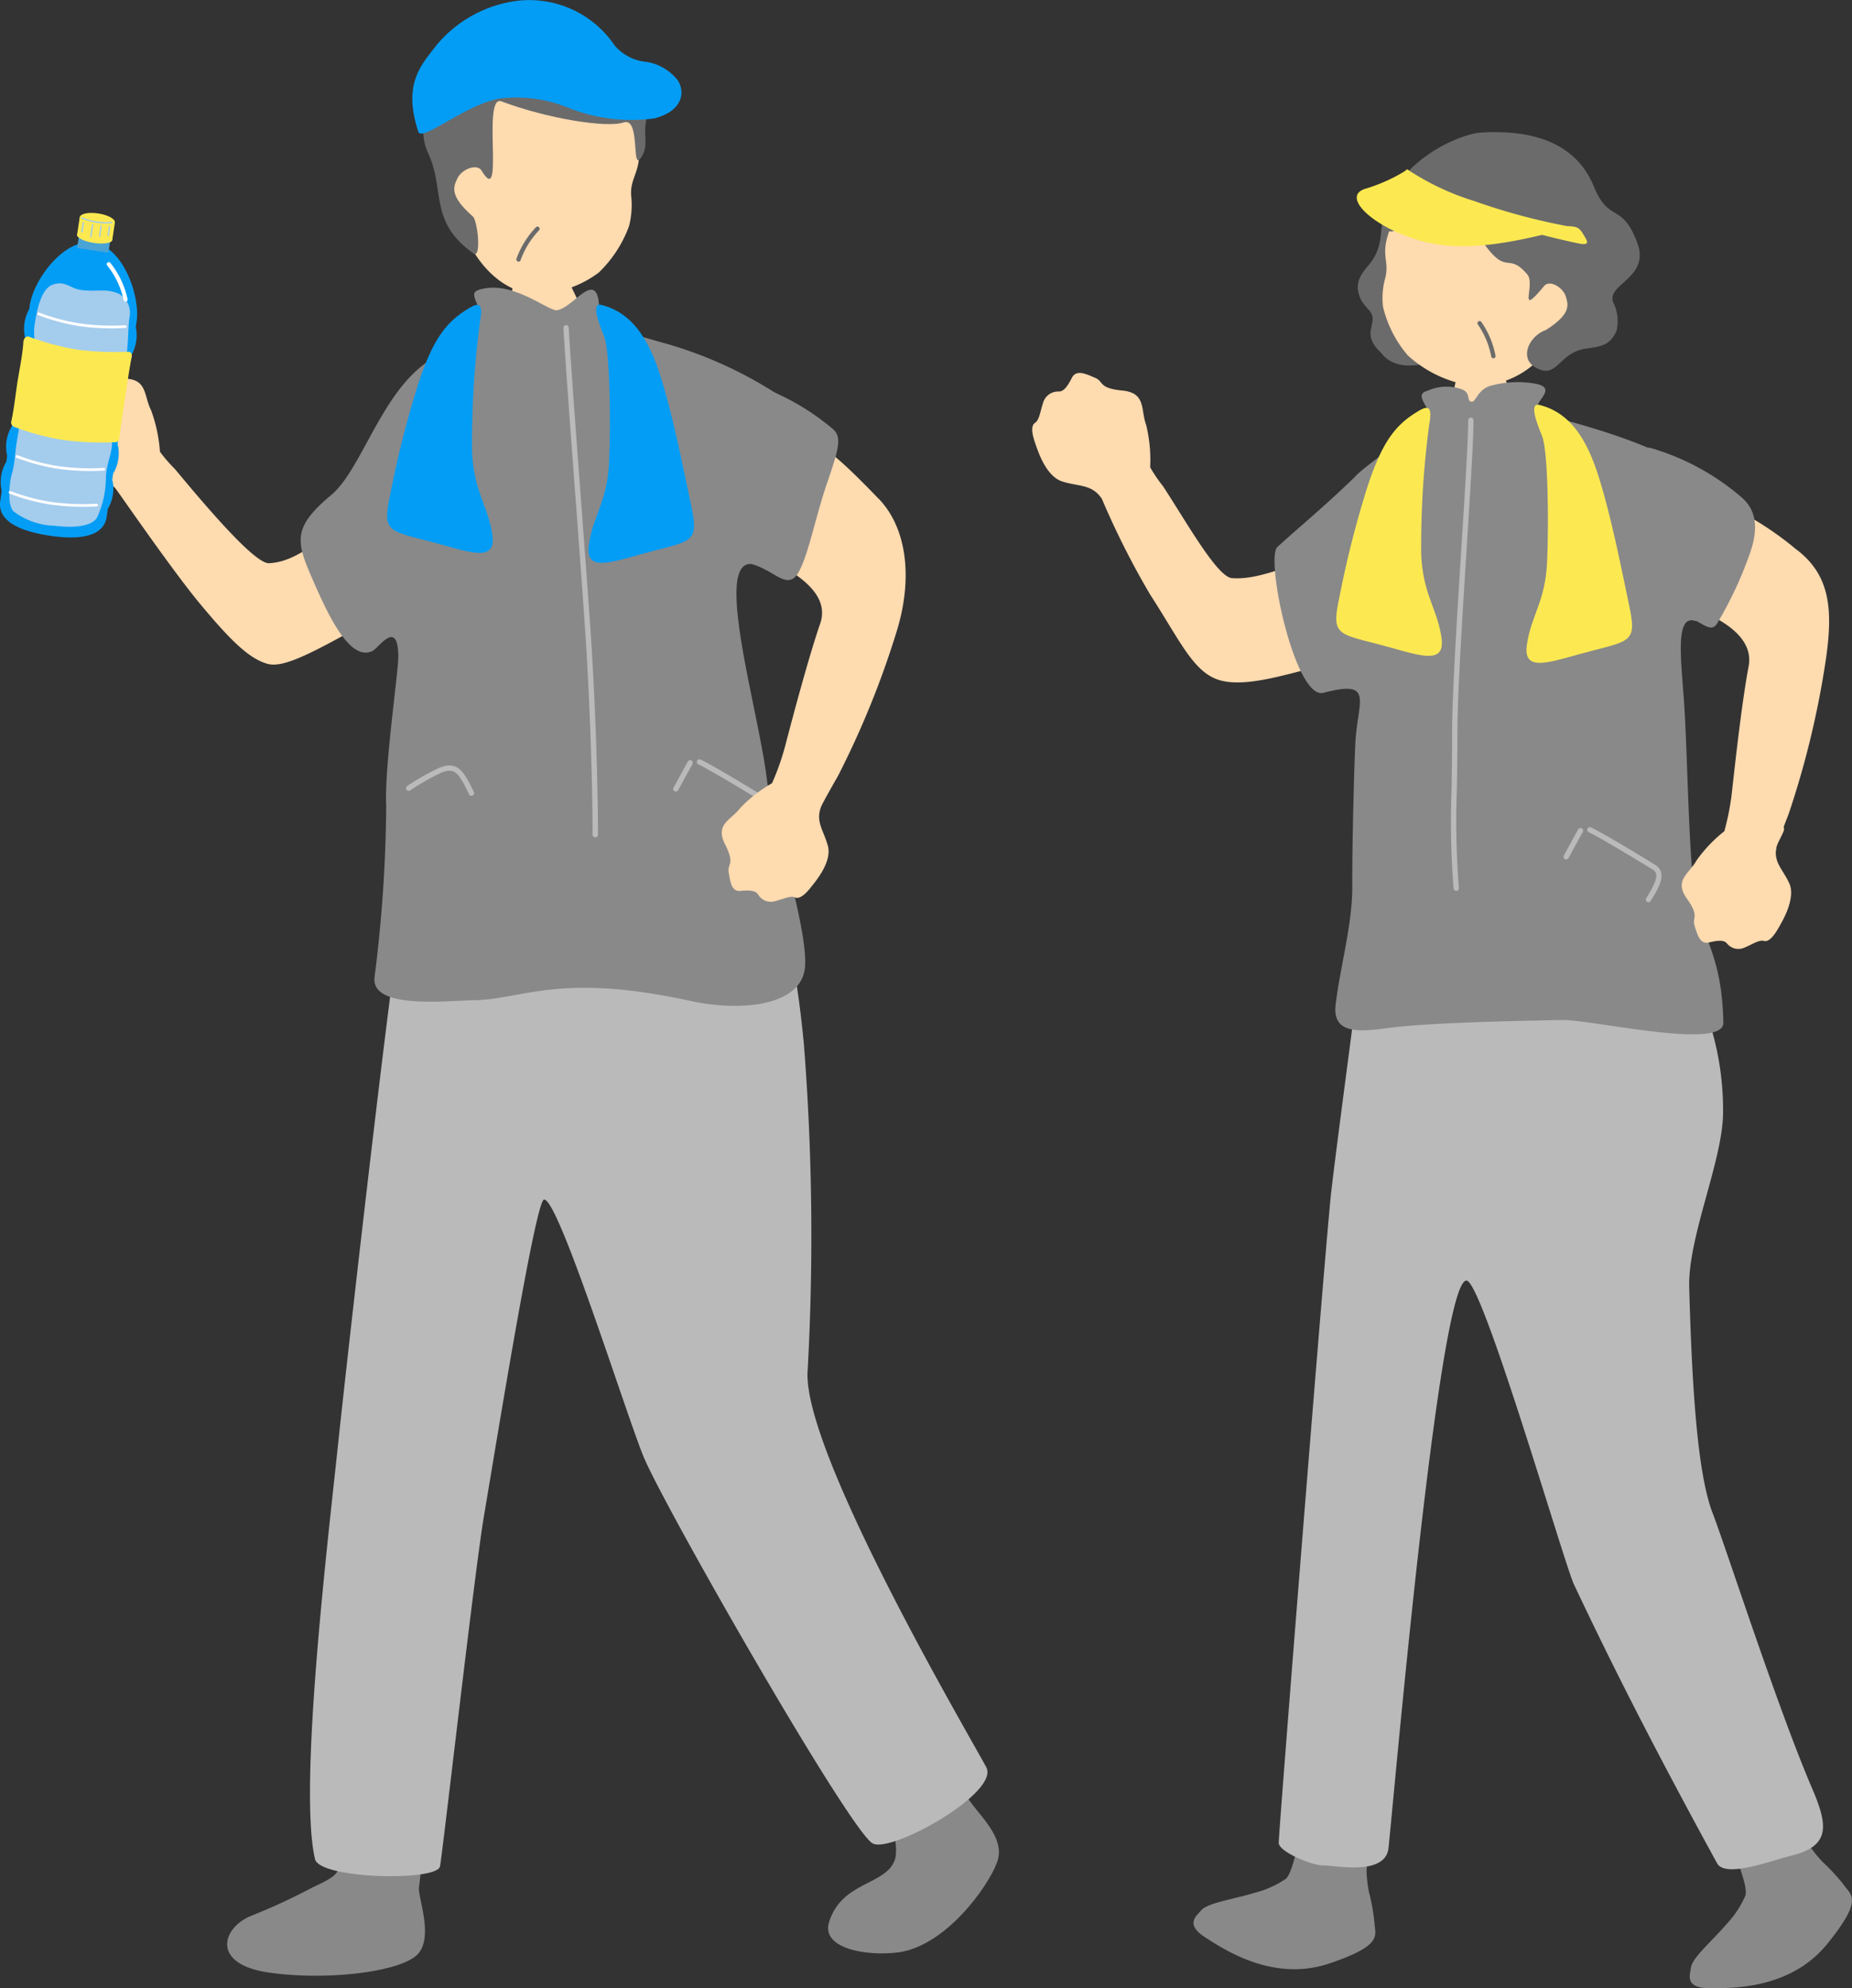 <svg id="グループ_1791" data-name="グループ 1791" xmlns="http://www.w3.org/2000/svg" xmlns:xlink="http://www.w3.org/1999/xlink" width="116.168" height="124.678" viewBox="0 0 116.168 124.678">
  <rect x="0" y="0" width="116.168" height="124.678" fill="#333333" stroke="none"/>
  <defs>
    <clipPath id="clip-path">
      <rect id="長方形_1541" data-name="長方形 1541" width="116.168" height="124.678" fill="none"/>
    </clipPath>
  </defs>
  <g id="グループ_1790" data-name="グループ 1790" clip-path="url(#clip-path)">
    <path id="パス_2051" data-name="パス 2051" d="M73.787,32.119c-1.393-2.57-4.679.37-7.544.152-.927-.07-2.856-3.522-4.318-5.756a9.535,9.535,0,0,1-.811-1.193,9.414,9.414,0,0,0-.25-2.649c-.36-.966.014-2.018-1.5-2.166s-1.143-.559-1.691-.792-1.188-.559-1.468-.011-.51.868-.832.865a.973.973,0,0,0-.968.681c-.187.55-.237,1.1-.513,1.281s-.188.705-.008,1.225.673,2.127,1.725,2.457,1.833.151,2.469,1.073A51.608,51.608,0,0,0,61.111,33.3c1.82,2.809,2.659,4.758,4.2,5.318,1.692.615,4.478-.374,6.976-.962,2.9-.682,2.909-2.942,1.5-5.535" transform="translate(11.032 3.985)" fill="#ffdbb0"/>
    <path id="パス_2052" data-name="パス 2052" d="M97.56,98.952a13.176,13.176,0,0,0-1.3-1.4,8.264,8.264,0,0,1-.8-.982c-.394-.62-.339-1.193-.859-2.206-.955-1.855-4.259-.288-4.166,1.309.061,1.057,1.144,3.138,1,3.964a6.151,6.151,0,0,1-1.175,1.8c-.917,1.076-2.2,2.14-2.259,2.781-.035.369-.423,1.243,1.107,1.255s5.158.064,7.465-2.792,1.454-3.03.986-3.726" transform="translate(18.059 19.207)" fill="#898989"/>
    <path id="パス_2053" data-name="パス 2053" d="M73.453,101.246a13.091,13.091,0,0,0-.342-1.879,8.213,8.213,0,0,1-.148-1.258c0-.734.354-1.19.458-2.323.19-2.078-3.438-2.529-4.218-1.131-.516.923-.72,3.261-1.284,3.881a6.142,6.142,0,0,1-1.956.886c-1.351.417-3,.627-3.4,1.134-.228.293-1.025.822.259,1.653s4.318,2.822,7.8,1.651,2.854-1.776,2.833-2.614" transform="translate(12.756 19.274)" fill="#898989"/>
    <path id="パス_2054" data-name="パス 2054" d="M71.624,50.7c-.068.735-1.642,12.394-1.831,14.343-.534,5.512-3.261,39.847-3.25,40.415s2.108,1.427,2.78,1.414,3.909.7,4.106-1.088c.312-2.862,3.157-35.737,4.9-35.587,1.009.087,6.123,17.765,6.732,19.055,2.511,5.319,5.155,10.5,8.978,17.486.518.947,3.376-.159,4.65-.474,2.446-.6,2.324-1.86,1.32-4.2-2.191-5.1-5.393-15.064-6.247-17.279-.975-2.525-1.3-8.071-1.471-14.141-.093-3.194,2.134-8.023,2.123-11.022a17.975,17.975,0,0,0-2.91-9.949c-.3-.532-6.4-.324-10.739-.434-5.057-.128-9.095.938-9.143,1.462" transform="translate(13.666 10.111)" fill="#bababa"/>
    <path id="パス_2055" data-name="パス 2055" d="M76.489,18.669c.165,0,2.33.11,2.535.086a15.15,15.15,0,0,0,.6,2.039,7.961,7.961,0,0,0,2.718,2.812c3.455,2.407-10.893,1.837-8.55.427A9.378,9.378,0,0,0,76.123,20.5c.124-.618.371-1.6.366-1.835" transform="translate(15.101 3.834)" fill="#ffdbb0"/>
    <path id="パス_2056" data-name="パス 2056" d="M71.444,25.736c.861-.845,3.593-2.676,4.537-3.511.489-.433-1.107-1.54-.065-1.8a2.885,2.885,0,0,1,2.046-.131c.72.2.381.726.688.811s.352-.671,1.143-.969a6.315,6.315,0,0,1,2.931-.149c1.534.307-.493,1.325.188,1.769.468.306,5.8,1.355,9.145,3.4,4.594,2.811,3.707,2.525,3.391,4.612-.3,1.949-2.152,5.272-2.764,5.083-1.213-.372-.87,2.332-.685,4.914.254,3.514.28,10.271.773,12.8.44,2.252,1.626,3.359,1.706,7.489.034,1.745-8.286-.207-10.114-.171-3.013.059-8.228.162-10.789.486-1.648.21-3.632.532-3.421-1.4.248-2.267,1.056-5.012,1.047-7.449s.1-7.059.193-8.991c.131-2.663,1.234-4.015-2-3.164-1.772.466-3.664-8.429-2.892-9.143,1.213-1.12,3.028-2.6,4.944-4.478" transform="translate(13.621 4.083)" fill="#898989"/>
    <path id="パス_2057" data-name="パス 2057" d="M72.118,19.991c1.039,1.368,3.105.663,4.48.137,2.933-1.122-.97-5.434-1.327-6.109s-.44-5.39-2.771-2.886c-.615.658-.064,1.867-1.005,3.16-.293.4-.972.98-.817,1.821.186,1.005.89,1.117.912,1.715s-.558,1.154.528,2.16" transform="translate(14.511 2.137)" fill="#6b6b6b"/>
    <path id="パス_2058" data-name="パス 2058" d="M82.306,20.311a5.475,5.475,0,0,1-4.82,2.3,7.549,7.549,0,0,1-3.961-1.895,7.262,7.262,0,0,1-1.549-3.045,4.594,4.594,0,0,1,.13-1.76c.363-1.366-.6-1.479.78-4.144.421-.809,2.822-4.456,6.855-4.109,3.545.3,6.323,8.978,2.565,12.658" transform="translate(14.775 1.567)" fill="#ffdbb0"/>
    <path id="パス_2059" data-name="パス 2059" d="M77.1,11.989c-.792-2.256-4.8,2.2-4.932.859C71.807,9.279,76.413,7,78.109,6.9c2.365-.135,5.736.177,7.044,3.373.957,2.341,1.76.963,2.727,3.532.823,2.191-1.865,2.567-1.527,3.7a2.649,2.649,0,0,1,.227,1.836c-.4.894-.945.975-1.933,1.114-1.727.243-1.777,2-3.181,1.158-1-.6-.354-1.964.683-2.328,1.573-1,1.42-1.555,1.245-2.115s-1.008-1.063-1.355-.646c-1.725,2.074-.509-.088-1.057-.728-1.489-1.741-1.195.927-3.883-3.805" transform="translate(14.817 1.412)" fill="#6b6b6b"/>
    <path id="パス_2060" data-name="パス 2060" d="M77.892,19.037a.136.136,0,0,1-.145-.119,5.283,5.283,0,0,0-.832-1.992.136.136,0,1,1,.216-.165,5.534,5.534,0,0,1,.886,2.125.136.136,0,0,1-.119.151h-.006" transform="translate(15.791 3.431)" fill="#6b6b6b"/>
    <path id="パス_2061" data-name="パス 2061" d="M90.256,43.607a8.525,8.525,0,0,0-1.616,1.78c-.425.828-1.355,1.216-.534,2.317s.322,1.1.5,1.61.351,1.133.886.987.891-.188,1.084.027a.877.877,0,0,0,1.044.234c.481-.21.878-.511,1.167-.436s.586-.3.823-.741,1.011-1.743.589-2.646-1.015-1.316-.786-2.3c.035-.151.3-.6.454-.992.217-.9-3.058-2.032-3.386-.962-.152.364-.123,1.005-.225,1.123" transform="translate(18.027 8.636)" fill="#ffdbb0"/>
    <path id="パス_2062" data-name="パス 2062" d="M75.833,51.406a.165.165,0,0,1-.165-.148A53.318,53.318,0,0,1,75.543,45c.016-1.092.033-2.277.033-3.573,0-2.34.311-7.259.585-11.6.218-3.449.424-6.709.424-7.933a.166.166,0,1,1,.333,0c0,1.236-.2,4.349-.424,7.953-.275,4.336-.585,9.249-.585,11.579,0,1.3-.017,2.483-.034,3.578A53.366,53.366,0,0,0,76,51.221a.166.166,0,0,1-.147.183h-.018" transform="translate(15.509 4.463)" fill="#bababa"/>
    <path id="パス_2063" data-name="パス 2063" d="M81.531,45.05a.16.16,0,0,1-.08-.02.166.166,0,0,1-.066-.225l.24-.441c.213-.392.44-.81.655-1.2a.166.166,0,1,1,.29.163c-.213.385-.44.8-.652,1.192l-.241.441a.165.165,0,0,1-.146.087" transform="translate(16.71 8.848)" fill="#bababa"/>
    <path id="パス_2064" data-name="パス 2064" d="M86.435,47.743a.169.169,0,0,1-.088-.025.166.166,0,0,1-.053-.229c.7-1.113.8-1.551.4-1.8s-3.334-2.033-4-2.334a.167.167,0,0,1-.082-.221.169.169,0,0,1,.221-.083c.691.315,3.622,2.089,4.039,2.358.738.473.278,1.339-.3,2.26a.165.165,0,0,1-.141.078" transform="translate(16.964 8.838)" fill="#bababa"/>
    <path id="パス_2065" data-name="パス 2065" d="M71.083,10.04a10.485,10.485,0,0,0,2.663-1.2c.225,1.889,8.062,3.133,9.853,3.755-1.272.251-4.961,1.4-7.954.915-3.35-.538-6.209-2.884-4.561-3.467" transform="translate(14.5 1.815)" fill="#fce952"/>
    <path id="パス_2066" data-name="パス 2066" d="M73.323,8.837A16.151,16.151,0,0,0,77.49,10.8a39.1,39.1,0,0,0,5.816,1.571c.715.016.793.124,1.119.685.165.282.3.544-.4.4s-2.14-.466-4.618-1.166a45.742,45.742,0,0,1-6.3-2.426c-.28-.186.04-1.211.218-1.026" transform="translate(14.991 1.81)" fill="#fce952"/>
    <path id="パス_2067" data-name="パス 2067" d="M95.016,29.2a20.377,20.377,0,0,0-5.566-3.328,1.646,1.646,0,0,0-2.282,1.292c-.582,2.633-2.029,4.521.168,5.239,2.181.714,5.061,1.942,4.652,4.1-.419,2.208-.84,6.028-1.022,7.659a15.882,15.882,0,0,1-.5,2.676,8.906,8.906,0,0,0-1.735,1.819c-.465.855-1.446,1.239-.616,2.408s.309,1.161.482,1.7.338,1.193.9,1.054.934-.174,1.132.057a.915.915,0,0,0,1.085.268c.507-.206.931-.511,1.231-.425s.62-.3.879-.752,1.1-1.8.682-2.752-1.027-1.4-.764-2.423c.041-.157.466-1.295.741-1.988A56.129,56.129,0,0,0,96.8,36.29c.523-3.381.287-5.5-1.78-7.095" transform="translate(17.695 5.288)" fill="#ffdbb0"/>
    <path id="パス_2068" data-name="パス 2068" d="M86.323,23.312a15.227,15.227,0,0,1,5.535,2.954c.646.507,1.459,1.413.712,3.59a24.165,24.165,0,0,1-2.053,4.415c-.545,1.009-1.492-.933-2.551-.031-.8.687-3.575-1.4-3.949-3.016a12.807,12.807,0,0,1,.252-5.362c.5-1.991,1.237-2.724,2.053-2.551" transform="translate(17.217 4.783)" fill="#898989"/>
    <path id="パス_2069" data-name="パス 2069" d="M80.242,21.067c1.6.4,2.769,1.638,3.617,4.183S85.4,31.4,85.873,33.625s.158,2.225-2.332,2.862-4.347,1.484-4.081-.371,1.166-2.7,1.272-5.247.053-6.944-.318-7.845-.808-2.115-.171-1.956" transform="translate(16.314 4.324)" fill="#fce952"/>
    <path id="パス_2070" data-name="パス 2070" d="M74.562,21.5c-1.431.87-2.2,2.059-3.047,4.6a62.677,62.677,0,0,0-1.791,7.05c-.476,2.226-.159,2.226,2.332,2.863s4.347,1.484,4.081-.371-1.166-2.7-1.272-5.247a57.422,57.422,0,0,1,.505-8.151c.25-1.363-.248-1.087-.809-.746" transform="translate(14.281 4.358)" fill="#fce952"/>
    <path id="パス_2071" data-name="パス 2071" d="M23,29.7c-1.683-2.39-3.668,1.59-6.54,1.707-.929.037-4.18-3.846-5.892-5.9a9.307,9.307,0,0,1-.944-1.091,9.453,9.453,0,0,0-.556-2.6c-.47-.917-.219-2.006-1.739-1.978s-1.2-.422-1.772-.589-1.245-.417-1.459.159-.407.922-.727.957a.973.973,0,0,0-.882.788c-.122.567-.107,1.119-.362,1.332s-.1.722.134,1.217.915,2.036,2,2.24,1.839-.063,2.577.779c.113.129,3.5,5.057,5.239,7.158,2.132,2.578,3.193,3.5,4.244,3.825.923.288,2.444-.432,5.832-2.332,2.6-1.456,2.546-3.258.849-5.671" transform="translate(0.409 3.913)" fill="#ffdbb0"/>
    <path id="パス_2072" data-name="パス 2072" d="M27.371,13.052c.171,0,2.418.113,2.631.089a15.7,15.7,0,0,0,.62,2.117,26.291,26.291,0,0,0,1.792,3.267c1.181,1.7-8.779,2.466-6.872.363a7.42,7.42,0,0,0,1.449-3.931c.128-.642.385-1.663.38-1.9" transform="translate(5.196 2.681)" fill="#ffdbb0"/>
    <path id="パス_2073" data-name="パス 2073" d="M52.149,94.619c-1.172-1.55-2.712-3.675-3.183-4.286,0,0-3.153,2.067-2.684,3.056s1.349,3.705.99,4.709c-.565,1.589-3.327,1.324-4.121,3.895-.509,1.648,2.344,2.155,4.349,1.891,2.941-.389,5.628-4.085,6.2-5.672.493-1.363-.823-2.63-1.55-3.592" transform="translate(8.85 18.552)" fill="#898989"/>
    <path id="パス_2074" data-name="パス 2074" d="M23.96,94.829s-4.875-.9-5.082-.251.4,1.815-.14,3.379c-.143.41-1.176.845-1.62,1.061a38.573,38.573,0,0,1-3.741,1.731c-1.868.723-2.649,3.064,1.12,3.588s8.448-.089,9.351-1.243c.885-1.129-.055-3.469,0-4.1a17.7,17.7,0,0,0,.112-4.161" transform="translate(2.428 19.376)" fill="#898989"/>
    <path id="パス_2075" data-name="パス 2075" d="M45,47.35c.221.093,1.348.665,2.109,8.593a154.038,154.038,0,0,1,.242,20.441c-.464,4.965,10.185,23.026,11.2,24.937.858,1.616-6.023,5.442-7.138,4.772-1.5-.9-13.1-21.189-14.355-24.238C35.96,79.2,31.7,65.562,30.807,65.724c-.54.1-3,15.343-3.77,19.883-.582,3.439-2.623,21.41-2.753,21.941-.231.945-7.538.783-7.835-.459-1.061-4.439.831-20.192,1.449-26.073.64-6.077,3.714-33.1,4.114-33.707S40.148,45.313,45,47.35" transform="translate(3.313 9.505)" fill="#bababa"/>
    <path id="パス_2076" data-name="パス 2076" d="M46.058,21.987a26.062,26.062,0,0,0-8-3.652c-1.81-.535-3.685-1-3.684-1.579,0-.539.023-1.512-.4-1.644-.553-.172-1.424,1.105-2.234,1.269-.5.1-2.59-1.725-4.555-1.366-.733.134-.751.289-.534.835a1.408,1.408,0,0,1-.243,1.609c-.27.152-2.058,1.555-3.05,2.335-2.731,2.064-3.96,6.637-5.783,8.163-2.287,1.913-2.262,2.788-1.354,4.9,1,2.322,2.428,5.6,3.919,4.9.4-.188,1.587-2.042,1.633.281.019.991-.884,6.935-.761,9.461a89.151,89.151,0,0,1-.734,10.728c-.217,2.006,4.483,1.455,6.208,1.427,3.1-.049,5.371-1.756,13.6.04,3.06.669,6.678.348,7.153-1.833.458-2.109-2.071-9.685-2.349-12.05-.548-4.666-3.923-15.553-.134-13.184,1.493.933,2.535-9.69,1.307-10.635" transform="translate(3.213 3.074)" fill="#898989"/>
    <path id="パス_2077" data-name="パス 2077" d="M24.686,14.458c1.068,2.095,2.746,3.147,4.165,3.169a6.652,6.652,0,0,0,3.98-1.337,7.723,7.723,0,0,0,1.9-2.922,5.369,5.369,0,0,0,.136-1.854c-.136-1.481,1.055-1.613.158-4.612-.274-.911-.769-2.7-4.588-2.993-3.358-.254-10.687,3.932-5.748,10.548" transform="translate(4.729 0.801)" fill="#ffdbb0"/>
    <path id="パス_2078" data-name="パス 2078" d="M34.6,7.388c1.066-.348.474,3.074,1.067,2.236.611-.862.024-1.5.451-2.786.52-1.568-.188-2.208-2.091-3.78C29.618-.586,25.973,2.96,25.713,3c-.4.07-.921-.227-1.645.277-1.093.759-2.782,3.823-1.715,6.086C23.4,11.6,22.36,13.6,25.17,15.6c.526.374.269-2.073-.037-2.32-1.475-1.3-1.226-1.85-.952-2.406s1.223-.943,1.516-.452c1.459,2.441-.017-4.828,1.238-4.356C29.8,7.144,33.51,7.746,34.6,7.388" transform="translate(4.521 0.291)" fill="#6b6b6b"/>
    <path id="パス_2079" data-name="パス 2079" d="M26.976,13.985a.138.138,0,0,0,.164-.1,5.34,5.34,0,0,1,1.15-1.859.137.137,0,0,0-.189-.2,5.62,5.62,0,0,0-1.226,1.983.137.137,0,0,0,.1.17h.006" transform="translate(5.518 2.422)" fill="#6b6b6b"/>
    <path id="パス_2080" data-name="パス 2080" d="M31.315,49.034a.167.167,0,0,1-.166-.166c0-2.309-.1-6.639-.366-11.238-.118-2.012-.4-5.814-.7-9.838-.313-4.175-.636-8.493-.763-10.7a.168.168,0,0,1,.157-.177.166.166,0,0,1,.175.157c.127,2.2.45,6.521.762,10.7.3,4.026.587,7.828.705,9.842.271,4.607.368,8.944.368,11.258a.167.167,0,0,1-.166.166" transform="translate(6.021 3.474)" fill="#bababa"/>
    <path id="パス_2081" data-name="パス 2081" d="M35.2,41.519a.16.16,0,0,1-.08-.02.166.166,0,0,1-.066-.225l.24-.441c.213-.392.44-.81.655-1.2a.166.166,0,1,1,.29.163c-.213.385-.44.8-.652,1.192l-.241.441a.165.165,0,0,1-.146.087" transform="translate(7.195 8.123)" fill="#bababa"/>
    <path id="パス_2082" data-name="パス 2082" d="M40.1,44.212a.169.169,0,0,1-.088-.025.166.166,0,0,1-.053-.229c.7-1.113.8-1.551.4-1.8s-3.334-2.033-4-2.334a.167.167,0,0,1-.082-.221.169.169,0,0,1,.221-.083c.691.315,3.622,2.089,4.039,2.358.738.473.278,1.339-.3,2.26a.165.165,0,0,1-.141.078" transform="translate(7.448 8.113)" fill="#bababa"/>
    <path id="パス_2083" data-name="パス 2083" d="M47.4,26.615c-2.266-2.36-3.28-3.194-4.354-3.732-1.305-.653-2.4.816-2.706,1.618-.963,2.518-2.687,4.439-.621,5.472s4.735,2.4,4.011,4.478C43,36.573,42.016,40.29,41.6,41.876a15.83,15.83,0,0,1-.886,2.573,8.883,8.883,0,0,0-1.983,1.544c-.586.776-1.614,1.013-.964,2.291s.135,1.193.228,1.749.158,1.229.735,1.173.951-.033,1.111.224a.917.917,0,0,0,1.034.424c.532-.129,1-.369,1.28-.24s.657-.209.979-.615,1.354-1.616,1.081-2.62-.81-1.537-.4-2.51c.063-.149.652-1.213,1.026-1.856a56.085,56.085,0,0,0,3.685-9.066c1.015-3.267.689-6.45-1.12-8.334" transform="translate(7.713 4.666)" fill="#ffdbb0"/>
    <path id="パス_2084" data-name="パス 2084" d="M25.233,41.73a.166.166,0,0,1-.151-.1c-.667-1.4-.929-1.709-1.8-1.325a14.947,14.947,0,0,0-1.9,1.088.167.167,0,0,1-.18-.281,15.415,15.415,0,0,1,1.949-1.111c1.2-.53,1.612.182,2.234,1.486a.165.165,0,0,1-.149.237" transform="translate(4.338 8.18)" fill="#bababa"/>
    <path id="パス_2085" data-name="パス 2085" d="M31.43,15.865c1.6.4,2.769,1.638,3.616,4.183s1.538,6.149,2.015,8.375.158,2.225-2.334,2.862-4.345,1.484-4.081-.371,1.167-2.7,1.273-5.247.053-6.944-.318-7.845-.808-2.115-.171-1.956" transform="translate(6.289 3.255)" fill="#049df5"/>
    <path id="パス_2086" data-name="パス 2086" d="M25.169,16.143c-1.431.87-2.2,2.059-3.047,4.6a62.677,62.677,0,0,0-1.791,7.05c-.476,2.226-.159,2.226,2.332,2.863s4.347,1.484,4.081-.371-1.166-2.7-1.272-5.247a57.421,57.421,0,0,1,.505-8.151c.25-1.363-.248-1.087-.809-.746" transform="translate(4.137 3.258)" fill="#049df5"/>
    <path id="パス_2087" data-name="パス 2087" d="M39.11,19.84a15.227,15.227,0,0,1,5.535,2.954c.646.507.435,1.244-.311,3.421s-1.15,4.415-1.772,5.566c-.546,1.009-1.213.342-2.146-.155s-3.017-.777-3.391-2.4a20.832,20.832,0,0,1,.031-6.84c.5-1.991,1.237-2.724,2.053-2.551" transform="translate(7.549 4.07)" fill="#898989"/>
    <path id="パス_2088" data-name="パス 2088" d="M27.051,6.164a8.672,8.672,0,0,1,4.114.564,10.692,10.692,0,0,0,5.458.7c1.679-.421,2.006-1.539,1.492-2.379a3.111,3.111,0,0,0-1.959-1.166,2.972,2.972,0,0,1-2.006-1.027,6.459,6.459,0,0,0-6.157-2.8,7.9,7.9,0,0,0-5.038,2.8c-.978,1.266-2.1,2.426-1.12,5.411.217.659,3.173-1.866,5.216-2.1" transform="translate(4.407 0)" fill="#049df5"/>
    <path id="パス_2089" data-name="パス 2089" d="M7.184,26.958a2.526,2.526,0,0,0,.236-1.495.837.837,0,0,0-.047-.166c.246-1.633.511-3.391.706-4.688a.425.425,0,0,0,.037-.115c.034-.2.082-.5.135-.837.019-.033.039-.065.057-.1a2.534,2.534,0,0,0,.237-1.495c-.01-.045-.02-.084-.031-.121.028-.187.048-.323.057-.38.228-1.6-.853-4.658-2.7-4.938s-3.757,2.32-4,3.919c0,.013-.017.113-.041.27l-.016.022a2.488,2.488,0,0,0-.288,1.478c.012.082.024.163.039.245-.058.385-.107.728-.131.917a.417.417,0,0,0,0,.11c-.194,1.268-.457,2.981-.7,4.586-.014.018-.029.039-.045.06A2.5,2.5,0,0,0,.4,25.713c.014.1.031.2.049.3-.019.128-.039.254-.058.377-.013.017-.028.036-.041.057A2.5,2.5,0,0,0,.06,27.927c.013.1.029.2.047.294-.055.363-.088.579-.09.588C-.177,30.09,1.233,30.715,3.076,31S6.5,31.1,6.691,29.825c0-.01.03-.2.078-.518.027-.045.053-.089.078-.134a2.543,2.543,0,0,0,.236-1.495,1.1,1.1,0,0,0-.045-.162c.02-.135.041-.275.063-.418.028-.046.055-.093.082-.14" transform="translate(0 2.589)" fill="#049df5"/>
    <path id="パス_2090" data-name="パス 2090" d="M3.176,14.835c.788-.3,1.091.212,1.788.318.984.149,1.615-.127,2.411.251a1.376,1.376,0,0,1,.648,1.473c-.082.547-.077,1.527-.17,2.282s-1.017,4.731-.935,5.428c.084.735-.383,1.462-.378,2.483a6.026,6.026,0,0,1-.554,2.363c-.287.5-1.33.683-2.614.512a4.462,4.462,0,0,1-2.636-.914C.341,28.582.486,27.2.662,26.619s.168-1.256.324-2.141.809-4.888,1-5.559-.028-.82.092-1.616.387-2.2,1.1-2.467" transform="translate(0.099 3.028)" fill="#a4cced"/>
    <path id="パス_2091" data-name="パス 2091" d="M7.377,23.82c-.029.269-.1.3-.228.315a17.679,17.679,0,0,1-3.316-.142A15.184,15.184,0,0,1,.739,23.16a.3.3,0,0,1-.152-.324c.149-.626.28-1.756.375-2.387.1-.667.351-1.868.387-2.622.006-.122.136-.405.388-.293a16.2,16.2,0,0,0,3.01.8,18.762,18.762,0,0,0,3.147.133c.288-.023.268.234.242.352-.139.667-.316,1.921-.418,2.594-.094.626-.266,1.714-.341,2.4" transform="translate(0.119 3.596)" fill="#fce952"/>
    <rect id="長方形_1540" data-name="長方形 1540" width="1.548" height="1.982" transform="translate(4.839 15.554) rotate(-81.362)" fill="#4aa3d5"/>
    <path id="パス_2092" data-name="パス 2092" d="M6.219,12.735a.144.144,0,0,1-.165.121l-1.919-.292a.143.143,0,0,1-.121-.164l.159-1.053a.144.144,0,0,1,.165-.121l1.919.29a.145.145,0,0,1,.122.165Z" transform="translate(0.824 2.305)" fill="#fce952"/>
    <path id="パス_2093" data-name="パス 2093" d="M6.352,11.68c-.033.222-.553.327-1.16.235s-1.074-.347-1.039-.57.552-.327,1.16-.234,1.073.347,1.039.569" transform="translate(0.853 2.275)" fill="#fce952"/>
    <path id="パス_2094" data-name="パス 2094" d="M6.214,12.583c-.029.193-.546.274-1.154.182s-1.076-.324-1.046-.517.545-.274,1.152-.181,1.076.323,1.047.516" transform="translate(0.824 2.47)" fill="#fce952"/>
    <path id="パス_2095" data-name="パス 2095" d="M5.223,11.656a3.939,3.939,0,0,1-.976-.274.041.041,0,0,1-.006-.059.04.04,0,0,1,.059-.006,4.016,4.016,0,0,0,.937.254,3.971,3.971,0,0,0,.9.018.043.043,0,0,1,.049.035.044.044,0,0,1-.035.049,4.042,4.042,0,0,1-.931-.018" transform="translate(0.869 2.322)" fill="#a4cced"/>
    <path id="パス_2096" data-name="パス 2096" d="M4.265,12.212a.043.043,0,0,1-.036-.048c.006-.034.024-.147.043-.265s.043-.268.051-.311a.043.043,0,1,1,.084.013c-.007.043-.03.181-.051.311s-.039.231-.043.264a.042.042,0,0,1-.048.036" transform="translate(0.868 2.372)" fill="#a4cced"/>
    <path id="パス_2097" data-name="パス 2097" d="M4.724,12.489h0a.042.042,0,0,1-.034-.049c.008-.052.034-.21.058-.368s.049-.317.058-.365a.042.042,0,0,1,.049-.034.043.043,0,0,1,.035.049c-.01.047-.034.2-.058.363s-.049.317-.059.369a.042.042,0,0,1-.048.035" transform="translate(0.963 2.397)" fill="#a4cced"/>
    <path id="パス_2098" data-name="パス 2098" d="M5.187,12.454a.043.043,0,0,1-.036-.048c0-.023.011-.077.02-.146.02-.152.052-.382.072-.5a.042.042,0,0,1,.048-.035.044.044,0,0,1,.035.049c-.019.113-.051.342-.071.493-.01.07-.017.125-.02.147a.042.042,0,0,1-.048.036" transform="translate(1.058 2.409)" fill="#a4cced"/>
    <path id="パス_2099" data-name="パス 2099" d="M5.634,12.41a.043.043,0,0,1-.036-.047c0-.034.02-.153.037-.275s.035-.26.04-.3a.045.045,0,0,1,.048-.037.043.043,0,0,1,.036.048c0,.043-.023.176-.04.3s-.033.239-.037.272a.041.041,0,0,1-.047.037h0" transform="translate(1.15 2.412)" fill="#a4cced"/>
    <path id="パス_2100" data-name="パス 2100" d="M3.412,24.529a12.584,12.584,0,0,1-2.539-.685.085.085,0,1,1,.063-.158A12.218,12.218,0,0,0,3.5,24.37a14.6,14.6,0,0,0,2.829.11.085.085,0,1,1,.013.169,14.688,14.688,0,0,1-2.866-.11l-.063-.01" transform="translate(0.168 4.863)" fill="#fff"/>
    <path id="パス_2101" data-name="パス 2101" d="M3.047,26.394a12.575,12.575,0,0,1-2.537-.685.085.085,0,1,1,.063-.158,12.368,12.368,0,0,0,2.563.683,14.586,14.586,0,0,0,2.828.11.086.086,0,0,1,.093.077.085.085,0,0,1-.078.092A14.692,14.692,0,0,1,3.11,26.4l-.064-.01" transform="translate(0.093 5.246)" fill="#fff"/>
    <path id="パス_2102" data-name="パス 2102" d="M4.54,17.107A12.584,12.584,0,0,1,2,16.422a.085.085,0,1,1,.064-.158,12.368,12.368,0,0,0,2.563.683,14.6,14.6,0,0,0,2.829.11.085.085,0,0,1,.013.169,14.493,14.493,0,0,1-2.868-.11l-.063-.01" transform="translate(0.4 3.339)" fill="#fff"/>
    <path id="パス_2103" data-name="パス 2103" d="M6.72,16.116a.129.129,0,0,1-.107-.106,5.226,5.226,0,0,0-1.029-2.162.127.127,0,1,1,.2-.164A5.531,5.531,0,0,1,6.864,15.97a.127.127,0,0,1-.106.146.1.1,0,0,1-.039,0" transform="translate(1.14 2.801)" fill="#fff"/>
  </g>
</svg>
